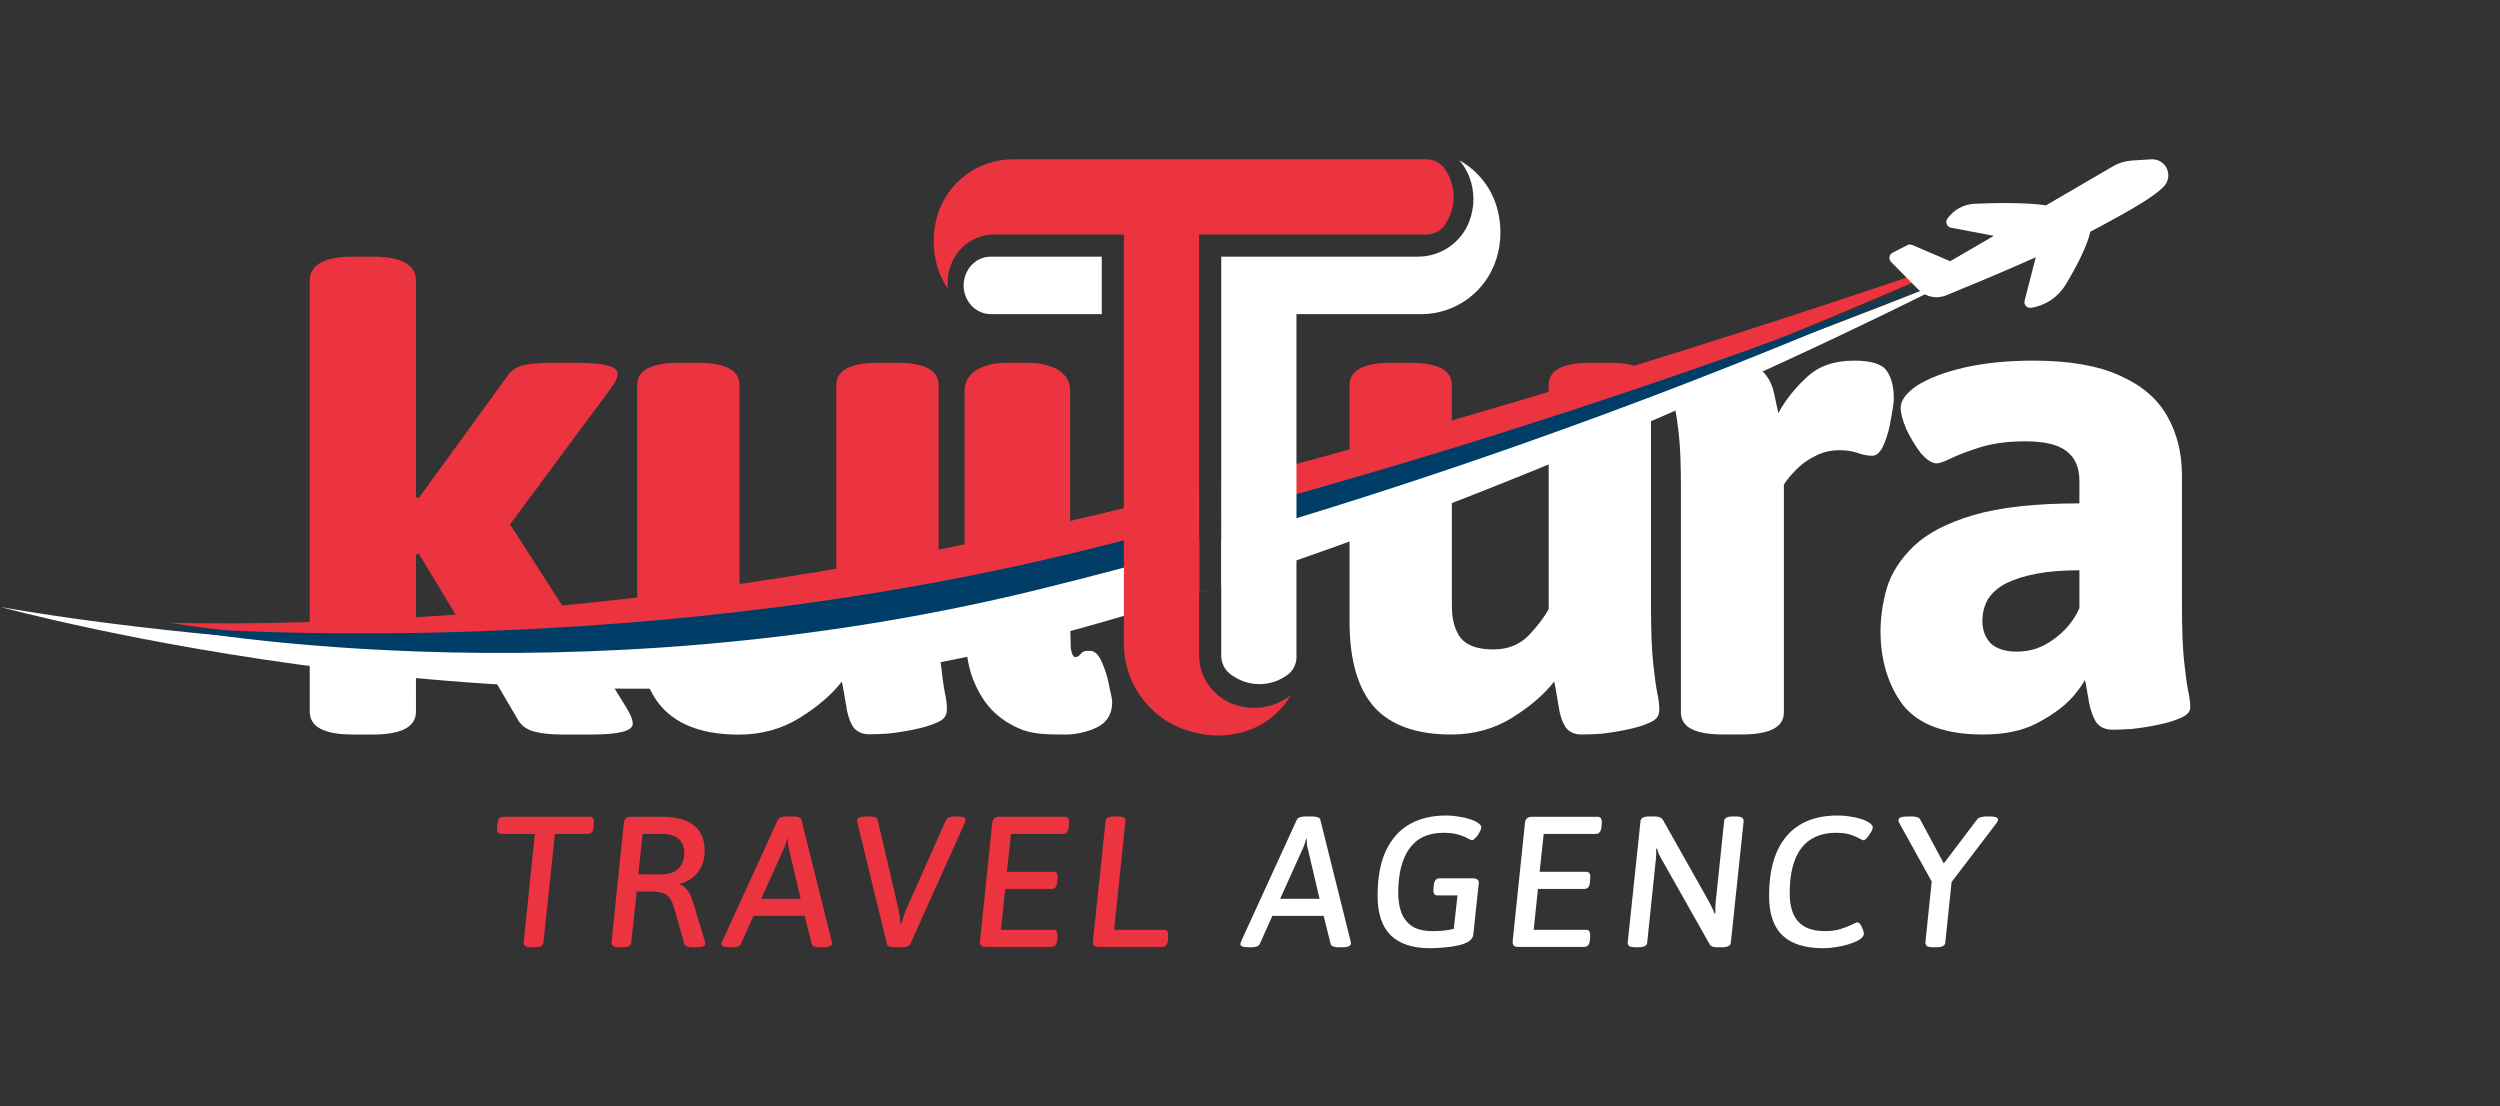 <svg width="565" height="250" viewBox="0 0 565 250" fill="none" xmlns="http://www.w3.org/2000/svg">
<rect x="0" y="0" width="565" height="250" fill="#333333" stroke="none"/>
<path d="M143 163.57C143 162.706 142.567 161.573 141.702 160.169L134.354 148.225C123.973 148.148 118.248 147.979 108.173 147.5L117.207 162.922C117.964 164.11 119.153 164.92 120.776 165.352C122.506 165.784 124.561 166 126.94 166H133.753C139.918 166 143 165.19 143 163.57Z" fill="white"/>
<path fill-rule="evenodd" clip-rule="evenodd" d="M144 140.47C144 142.897 144.145 145.172 144.436 147.248C144.436 147.248 153.624 146.934 159.5 146.524C163.89 146.217 170.727 145.556 170.727 145.556C170.115 145.204 169.592 144.754 169.156 144.252C167.802 142.466 167.125 140.049 167.125 137.002V87.044C167.125 83.682 164 82.001 157.75 82.001H153.375C147.125 82.001 144 83.682 144 87.044V140.47ZM184.139 143.965C195.059 142.475 201.193 141.283 212.132 139C212.127 138.361 212.125 137.68 212.125 137.002V87.044C212.125 83.682 209 82.001 202.75 82.001H198.375C192.125 82.001 189 83.682 189 87.044V137.633C188.063 139.419 186.552 141.415 184.469 143.622C184.36 143.732 184.25 143.861 184.139 143.965Z" fill="#EB343F"/>
<path d="M149.625 159.878C153.375 163.976 159.156 166.024 166.969 166.024C172.073 166.024 176.656 164.764 180.719 162.242C184.781 159.721 187.958 156.989 190.25 154.047C190.562 155.413 190.875 157.417 191.188 159.203C191.5 161.484 192.021 162.955 192.75 164.215C193.583 165.371 194.833 165.949 196.5 165.949C197.438 165.949 198.844 165.897 200.719 165.791C202.698 165.581 204.677 165.266 206.656 164.846C208.74 164.426 210.458 163.9 211.812 163.27C213.271 162.64 214 161.852 214 160.306C214 159.15 213.844 157.89 213.531 156.524C213.219 155.053 212.906 152.471 212.594 149.634C212.32 147.056 212.166 143.512 212.132 139C201.193 141.283 195.059 142.475 184.139 143.965C182.107 145.853 179.561 146.797 176.5 146.797C174.088 146.797 172.164 146.383 170.727 145.556C170.727 145.556 163.89 146.217 159.5 146.524C153.624 146.934 144.436 147.248 144.436 147.248C145.189 152.635 146.918 156.845 149.625 159.878Z" fill="white"/>
<path fill-rule="evenodd" clip-rule="evenodd" d="M241.851 131.198C240.441 131.601 239.126 131.979 237.879 132.338C237.877 132.338 237.875 132.339 237.872 132.34C230.804 134.373 225.904 135.783 218 137.647V88.168C218 84.747 221.223 82 227.669 82H232.182C238.628 82 241.851 84.747 241.851 88.168V131.198Z" fill="#EB343F"/>
<path d="M240.775 166L241 166C243.5 166 246.632 165.165 248.459 164.096C250.393 162.92 251.36 161.102 251.36 158.643C251.36 158.216 251.145 157.093 250.715 155.275C250.393 153.351 249.855 151.534 249.103 149.823C248.351 148.005 247.438 147.097 246.364 147.097C245.934 147.097 245 147 244.5 147.5C244 148 243.752 148.5 243 148.5C242.248 148.5 242 146.5 242 146.5L241.851 140.842V131.198C240.441 131.601 239.126 131.979 237.879 132.338L237.872 132.34C230.804 134.373 225.904 135.783 218 137.647V140.522C218 145.012 218.483 148.914 219.45 152.228C220.525 155.436 222.029 158.109 223.963 160.247C226.004 162.385 228.475 163.989 231.376 165.058C234.324 166.001 237.125 166.001 240.775 166Z" fill="white"/>
<path d="M314.375 82.001C308.125 82.001 305 83.682 305 87.044V109L328.125 100.682V87.044C328.125 83.682 325 82.001 318.75 82.001H314.375Z" fill="#EB343F"/>
<path fill-rule="evenodd" clip-rule="evenodd" d="M70 144.5V63.358C70 59.902 73.244 58 79.733 58H84.276C90.764 58 94.009 59.902 94.009 63.358V112.373L94.658 112.535L114.607 85.078C115.58 83.674 116.878 82.81 118.5 82.486C120.122 82.162 122.123 82 124.502 82H130.504C136.561 82 139.589 82.81 139.589 84.43C139.589 85.294 139.102 86.374 138.129 87.67L115.276 118.5L134.354 148.225C123.973 148.148 118.248 147.979 108.173 147.5L94.658 125.17L94.009 125.332L94 146.5C84.578 145.906 79.327 145.441 70 144.5Z" fill="#EB343F"/>
<path d="M70 160.817C70 164.272 73.245 166 79.733 166H84.276C90.764 166 94.009 164.272 94.009 160.817L94 146.5C84.578 145.906 79.327 145.441 70 144.5V160.817Z" fill="white"/>
<path d="M310.625 159.854C314.375 163.952 320.156 166 327.969 166C333.073 166 337.656 164.74 341.719 162.218C345.781 159.697 348.958 156.965 351.25 154.023C351.562 155.389 351.875 157.468 352.188 159.254C352.5 161.535 353.021 163.006 353.75 164.266C354.583 165.422 355.833 166 357.5 166C358.438 166 359.844 165.948 361.719 165.842C363.698 165.632 365.677 165.317 367.656 164.897C369.74 164.477 371.458 163.951 372.812 163.321C374.271 162.691 375 161.903 375 160.357C375 159.201 374.844 157.941 374.531 156.575C374.219 155.104 373.906 152.447 373.594 149.61C373.281 146.668 373.125 142.466 373.125 137.002V87.044C373.125 86.779 373.106 86.524 373.067 86.28C365.678 88.697 361.051 90.099 355.028 91.923L355.019 91.926C353.463 92.397 351.814 92.897 350 93.449V137.633C349.063 139.419 347.552 141.415 345.469 143.622C343.385 145.723 340.729 146.773 337.5 146.773C334.062 146.773 331.615 145.933 330.156 144.252C328.802 142.466 328.125 140.049 328.125 137.002V100.682L305 109V140.47C305 149.19 306.875 155.652 310.625 159.854Z" fill="white"/>
<path d="M359.375 82.001C353.125 82.001 350 83.682 350 87.044V93.449C351.814 92.897 353.463 92.397 355.019 91.926L355.028 91.923C361.051 90.099 365.678 88.697 373.067 86.28C372.613 83.427 369.507 82.001 363.75 82.001H359.375Z" fill="#EB343F"/>
<path d="M389.321 165.983C383.031 165.983 379.887 164.322 379.887 161V110.157C379.887 104.966 379.73 100.969 379.415 98.166C379.101 95.363 378.786 93.287 378.472 91.938C378.157 90.484 378 89.238 378 88.2C378 87.266 378.681 86.487 380.044 85.864C381.512 85.241 383.241 84.722 385.233 84.307C387.329 83.892 389.321 83.632 391.208 83.528C393.199 83.321 394.667 83.217 395.61 83.217C397.287 83.217 398.493 83.788 399.226 84.93C400.065 86.072 400.642 87.422 400.956 88.979C401.27 90.536 401.585 91.989 401.899 93.339C403.577 90.328 405.725 87.629 408.346 85.241C410.966 82.75 414.53 81.504 419.038 81.504C422.916 81.504 425.379 82.283 426.428 83.84C427.476 85.397 428 87.422 428 89.913C428 90.847 427.79 92.405 427.371 94.585C427.057 96.661 426.532 98.582 425.799 100.346C425.065 102.111 424.174 102.994 423.126 102.994C422.078 102.994 420.977 102.786 419.824 102.371C418.671 101.956 417.308 101.748 415.736 101.748C413.639 101.748 411.753 102.215 410.075 103.149C408.398 103.98 406.983 105.018 405.83 106.264C404.677 107.406 403.786 108.496 403.157 109.534V161C403.157 164.322 400.013 165.983 393.723 165.983H389.321Z" fill="white"/>
<path fill-rule="evenodd" clip-rule="evenodd" d="M448.177 166C439.72 166 433.717 163.818 430.168 159.454C426.723 154.987 425 149.088 425 142.751C425 139.53 425.47 136.257 426.409 132.932C427.453 129.504 429.489 126.335 432.517 123.426C435.544 120.517 440.034 118.179 445.984 116.413C452.04 114.647 460.026 113.764 469.944 113.764V108.621C469.944 105.608 468.952 103.374 466.969 101.92C465.09 100.465 462.01 99.738 457.729 99.738C453.971 99.738 450.682 100.153 447.864 100.985C445.149 101.816 442.905 102.647 441.13 103.478C439.459 104.309 438.311 104.725 437.685 104.725C436.641 104.725 435.44 103.946 434.083 102.387C432.83 100.725 431.734 98.907 430.794 96.933C429.959 94.855 429.541 93.296 429.541 92.257C429.541 90.491 430.794 88.777 433.3 87.115C435.91 85.452 439.459 84.102 443.949 83.062C448.542 82.024 453.71 81.504 459.452 81.504C467.699 81.504 474.277 82.647 479.183 84.933C484.09 87.115 487.64 90.179 489.832 94.127C492.025 97.972 493.121 102.439 493.121 107.53V136.829C493.121 142.231 493.277 146.387 493.591 149.296C493.904 152.101 494.217 154.727 494.53 156.182C494.843 157.532 495 158.779 495 159.922C495 160.857 494.269 161.636 492.808 162.26C491.45 162.883 489.728 163.403 487.64 163.818C485.656 164.234 483.673 164.545 481.689 164.753C479.81 164.857 478.4 164.909 477.461 164.909C475.79 164.909 474.538 164.338 473.702 163.195C472.972 161.948 472.45 160.493 472.136 158.831C471.823 157.065 471.51 155.01 471.197 153.66C470.884 154.283 469.787 156.078 467.908 158.052C466.133 159.922 463.576 161.74 460.235 163.506C456.999 165.169 452.979 166 448.177 166ZM464.15 144.465C461.644 146.335 458.878 147.27 455.85 147.27C453.24 147.27 451.257 146.647 449.899 145.4C448.647 144.049 448.02 142.387 448.02 140.413C448.02 138.543 448.438 136.881 449.273 135.426C450.213 133.971 451.57 132.777 453.345 131.842C455.224 130.907 457.521 130.179 460.235 129.66C462.949 129.14 466.186 128.881 469.944 128.881V137.452C468.691 140.257 466.76 142.595 464.15 144.465Z" fill="white"/>
<path fill-rule="evenodd" clip-rule="evenodd" d="M0.138 137.181C0.138 137.181 125.451 171.475 226.596 146.6C241.323 142.978 256.239 138.686 271 133.983V134L275.972 132.381C274.317 132.92 272.66 133.454 271 133.983V122.218C255.171 126.849 239.189 131.214 223.492 135.074C122.347 159.949 0.138 137.181 0.138 137.181ZM276 120.744V132.372C364.572 103.537 446.162 60.884 446.162 60.884C446.162 60.884 364.168 94.586 276 120.744Z" fill="white"/>
<path fill-rule="evenodd" clip-rule="evenodd" d="M38.224 140.719C38.224 140.719 123.149 155.563 225.037 133.728C240.242 130.469 255.691 126.556 271 122.242V110.624C254.747 114.77 238.357 118.674 222.303 122.114C120.415 143.95 38.224 140.719 38.224 140.719ZM276 109.34V120.818C365.309 95.107 448.398 56.689 448.398 56.689C448.398 56.689 364.977 86.333 276 109.34Z" fill="#EB343F"/>
<path fill-rule="evenodd" clip-rule="evenodd" d="M36 141.5C36 141.5 127.367 159.648 234.918 133.18C247.202 130.157 259.262 126.939 271 123.606V117.713C262.369 120.009 253.526 122.279 244.5 124.5C136.948 150.969 36 141.5 36 141.5ZM276 116.373V122.173C368.53 95.434 439.798 62.114 439.798 62.114C439.798 62.114 371.516 90.61 276 116.373Z" fill="#003E67"/>
<path d="M433.584 65.465C434.219 66.109 434.998 66.594 435.856 66.88C436.715 67.165 437.628 67.243 438.523 67.108C438.961 67.042 439.417 66.921 439.84 66.752C444.187 64.978 452.276 61.627 460.083 58.147L457.563 67.95C457.442 68.376 457.562 68.82 457.848 69.146C458.147 69.47 458.58 69.629 459.018 69.563C462.253 69.077 465.106 67.185 466.805 64.372C468.941 60.875 471.562 56.039 472.431 52.35C473.213 51.942 473.959 51.554 474.655 51.185C482.177 47.129 486.685 44.5 488.976 42.205C490.05 41.108 490.337 39.51 489.72 38.126C489.418 37.455 488.917 36.892 488.285 36.513C487.653 36.135 486.921 35.959 486.186 36.008L481.877 36.274C480.323 36.376 478.799 36.842 477.466 37.622L462.392 46.412C457.763 45.698 450.395 45.87 446.323 46.047C443.82 46.146 441.555 47.383 440.108 49.419C439.845 49.775 439.784 50.246 439.951 50.656C440.118 51.065 440.48 51.367 440.915 51.46L450.602 53.298L440.75 59.037L432.144 55.361C431.969 55.285 431.779 55.249 431.589 55.257C431.398 55.265 431.212 55.317 431.044 55.408L427.704 57.123C427.336 57.31 427.073 57.666 427.018 58.083C426.947 58.489 427.088 58.902 427.383 59.201L433.584 65.465Z" fill="white"/>
<path d="M326.494 38.116C329.195 41.943 329.195 47.057 326.494 50.884C325.557 52.211 324.034 53 322.41 53H271V148.052C271 152.858 273.91 157.185 278.361 158.999C281.517 160.284 285.044 160.319 288.224 159.096L288.411 159.024C289.647 158.549 290.773 157.887 291.763 157.08C289.486 160.961 285.799 163.972 281.273 165.339C277.674 166.426 273.848 166.514 270.203 165.593L269.515 165.419C260.392 163.115 254 154.907 254 145.498V53L224.713 53C220.625 53 216.914 55.389 215.222 59.111C214.336 61.061 214.006 63.191 214.232 65.276C213.211 63.79 212.404 62.132 211.862 60.338C210.713 56.531 210.713 52.469 211.862 48.662C214.134 41.144 221.061 36 228.915 36L322.41 36C324.034 36 325.557 36.789 326.494 38.116Z" fill="#EB343F"/>
<path d="M249 58V71H223.96C222.094 71 220.333 70.133 219.195 68.654C217.312 66.205 217.312 62.795 219.195 60.346C220.333 58.867 222.094 58 223.96 58H249Z" fill="white"/>
<path d="M321.184 71L293 71V148.52C293 150.081 292.265 151.551 291.016 152.488C287.411 155.192 282.493 155.328 278.743 152.829L278.348 152.565C276.881 151.587 276 149.941 276 148.178V58L320.479 58C325.613 58 330.216 54.838 332.059 50.047C333.308 46.798 333.308 43.201 332.059 39.952C331.523 38.56 330.754 37.305 329.807 36.226C333.774 38.421 336.86 42.106 338.237 46.662C339.387 50.469 339.387 54.531 338.237 58.337C335.966 65.856 329.038 71 321.184 71Z" fill="white"/>
<path d="M120.122 214.084C119.758 214.084 119.436 214.056 119.156 214C118.876 213.916 118.666 213.79 118.526 213.622C118.386 213.454 118.33 213.216 118.358 212.908L120.878 188.464H113.234C112.898 188.464 112.646 188.338 112.478 188.086C112.338 187.834 112.296 187.442 112.352 186.91L112.394 186.322C112.45 185.678 112.59 185.23 112.814 184.978C113.038 184.726 113.318 184.6 113.654 184.6H133.31C133.674 184.6 133.926 184.726 134.066 184.978C134.206 185.202 134.248 185.594 134.192 186.154L134.15 186.742C134.122 187.386 133.996 187.834 133.772 188.086C133.548 188.338 133.268 188.464 132.932 188.464H125.414L122.81 213.034C122.754 213.734 122.082 214.084 120.794 214.084H120.122ZM139.981 214.084C139.281 214.084 138.805 213.986 138.553 213.79C138.301 213.594 138.189 213.286 138.217 212.866L140.989 185.986C141.101 185.062 141.605 184.6 142.501 184.6H149.767C152.931 184.6 155.297 185.258 156.865 186.574C158.461 187.862 159.259 189.766 159.259 192.286C159.259 193.574 159.021 194.736 158.545 195.772C158.069 196.78 157.411 197.62 156.571 198.292C155.759 198.964 154.793 199.44 153.673 199.72V199.888C154.261 200.084 154.807 200.504 155.311 201.148C155.815 201.764 156.207 202.534 156.487 203.458L159.301 212.698C159.357 212.978 159.385 213.174 159.385 213.286C159.385 213.538 159.231 213.734 158.923 213.874C158.615 214.014 158.083 214.084 157.327 214.084H156.529C156.053 214.084 155.647 214.028 155.311 213.916C154.975 213.804 154.765 213.622 154.681 213.37L152.329 205.138C152.049 204.186 151.713 203.444 151.321 202.912C150.957 202.38 150.439 202.016 149.767 201.82C149.123 201.596 148.255 201.484 147.163 201.484H143.887L142.669 213.034C142.613 213.734 141.941 214.084 140.653 214.084H139.981ZM144.265 197.578L149.473 197.62C151.153 197.62 152.427 197.186 153.295 196.318C154.191 195.422 154.639 194.288 154.639 192.916C154.639 191.376 154.205 190.256 153.337 189.556C152.469 188.828 151.139 188.464 149.347 188.464H145.231L144.265 197.578ZM164.944 214.084C163.684 214.084 163.054 213.846 163.054 213.37C163.054 213.202 163.124 212.964 163.264 212.656L175.822 185.23C175.962 184.978 176.2 184.796 176.536 184.684C176.872 184.572 177.292 184.516 177.796 184.516H179.266C179.742 184.516 180.148 184.572 180.484 184.684C180.848 184.796 181.058 184.978 181.114 185.23L187.96 212.698C187.988 212.782 188.002 212.88 188.002 212.992C188.03 213.076 188.044 213.146 188.044 213.202C188.044 213.454 187.89 213.664 187.582 213.832C187.302 214 186.798 214.084 186.07 214.084H185.272C184.796 214.084 184.39 214.028 184.054 213.916C183.718 213.804 183.522 213.622 183.466 213.37L181.87 206.986H170.278L167.422 213.37C167.282 213.622 167.044 213.804 166.708 213.916C166.4 214.028 166.036 214.084 165.616 214.084H164.944ZM172.042 203.122H180.946L178.342 192.034C178.23 191.642 178.146 191.236 178.09 190.816C178.062 190.368 178.048 189.934 178.048 189.514H177.964C177.852 189.934 177.712 190.368 177.544 190.816C177.404 191.236 177.236 191.642 177.04 192.034L172.042 203.122ZM202.229 214.084C201.753 214.084 201.347 214.028 201.011 213.916C200.675 213.804 200.479 213.594 200.423 213.286L193.703 185.608C193.535 184.88 194.235 184.516 195.803 184.516H196.517C196.993 184.516 197.399 184.572 197.735 184.684C198.099 184.796 198.309 185.02 198.365 185.356L202.943 204.97C203.055 205.446 203.167 206.062 203.279 206.818C203.391 207.546 203.475 208.218 203.531 208.834H203.699C203.867 208.246 204.063 207.602 204.287 206.902C204.539 206.202 204.763 205.628 204.959 205.18L213.779 185.356C213.919 185.048 214.157 184.838 214.493 184.726C214.857 184.586 215.277 184.516 215.753 184.516H216.299C216.887 184.516 217.349 184.572 217.685 184.684C218.049 184.796 218.231 184.992 218.231 185.272C218.231 185.44 218.175 185.664 218.063 185.944L205.715 213.37C205.603 213.622 205.365 213.804 205.001 213.916C204.665 214.028 204.259 214.084 203.783 214.084H202.229ZM222.691 214C222.243 214 221.921 213.902 221.725 213.706C221.529 213.51 221.445 213.174 221.473 212.698L224.245 186.028C224.329 185.076 224.833 184.6 225.757 184.6H240.709C241.045 184.6 241.283 184.726 241.423 184.978C241.591 185.202 241.647 185.594 241.591 186.154L241.549 186.742C241.493 187.386 241.353 187.834 241.129 188.086C240.933 188.338 240.653 188.464 240.289 188.464H228.487L227.563 197.032H238.105C238.469 197.032 238.721 197.158 238.861 197.41C239.001 197.634 239.043 198.026 238.987 198.586L238.945 199.174C238.917 199.818 238.791 200.266 238.567 200.518C238.343 200.77 238.049 200.896 237.685 200.896H227.185L226.219 210.136H238.105C238.441 210.136 238.679 210.262 238.819 210.514C238.959 210.766 239.015 211.158 238.987 211.69L238.945 212.278C238.889 212.922 238.749 213.37 238.525 213.622C238.301 213.874 238.021 214 237.685 214H222.691ZM248.265 214C247.761 214 247.411 213.902 247.215 213.706C247.047 213.51 246.977 213.174 247.005 212.698L249.861 185.566C249.917 184.866 250.589 184.516 251.877 184.516H252.549C252.913 184.516 253.235 184.544 253.515 184.6C253.795 184.656 254.005 184.768 254.145 184.936C254.313 185.076 254.383 185.286 254.355 185.566L251.793 210.136H263.133C263.469 210.136 263.707 210.262 263.847 210.514C263.987 210.766 264.043 211.158 264.015 211.69L263.973 212.278C263.917 212.922 263.777 213.37 263.553 213.622C263.329 213.874 263.049 214 262.713 214H248.265Z" fill="#EB343F"/>
<path d="M282.218 214.084C280.958 214.084 280.328 213.846 280.328 213.37C280.328 213.202 280.398 212.964 280.538 212.656L293.096 185.23C293.236 184.978 293.474 184.796 293.81 184.684C294.146 184.572 294.566 184.516 295.07 184.516H296.54C297.016 184.516 297.422 184.572 297.758 184.684C298.122 184.796 298.332 184.978 298.388 185.23L305.234 212.698C305.262 212.782 305.276 212.88 305.276 212.992C305.304 213.076 305.318 213.146 305.318 213.202C305.318 213.454 305.164 213.664 304.856 213.832C304.576 214 304.072 214.084 303.344 214.084H302.546C302.07 214.084 301.664 214.028 301.328 213.916C300.992 213.804 300.796 213.622 300.74 213.37L299.144 206.986H287.552L284.696 213.37C284.556 213.622 284.318 213.804 283.982 213.916C283.674 214.028 283.31 214.084 282.89 214.084H282.218ZM289.316 203.122H298.22L295.616 192.034C295.504 191.642 295.42 191.236 295.364 190.816C295.336 190.368 295.322 189.934 295.322 189.514H295.238C295.126 189.934 294.986 190.368 294.818 190.816C294.678 191.236 294.51 191.642 294.314 192.034L289.316 203.122ZM323.138 214.294C319.274 214.294 316.334 213.328 314.318 211.396C312.33 209.436 311.336 206.454 311.336 202.45C311.336 198.306 311.966 194.904 313.226 192.244C314.486 189.584 316.264 187.596 318.56 186.28C320.884 184.964 323.628 184.306 326.792 184.306C327.772 184.306 328.738 184.39 329.69 184.558C330.642 184.698 331.496 184.894 332.252 185.146C333.036 185.398 333.652 185.692 334.1 186.028C334.548 186.336 334.772 186.644 334.772 186.952C334.772 187.176 334.688 187.456 334.52 187.792C334.38 188.1 334.198 188.422 333.974 188.758C333.75 189.066 333.512 189.332 333.26 189.556C333.036 189.78 332.84 189.892 332.672 189.892C332.532 189.892 332.21 189.752 331.706 189.472C331.23 189.192 330.544 188.912 329.648 188.632C328.752 188.352 327.604 188.212 326.204 188.212C322.788 188.212 320.226 189.402 318.518 191.782C316.838 194.134 315.998 197.466 315.998 201.778C315.998 203.458 316.236 204.956 316.712 206.272C317.216 207.56 318.028 208.582 319.148 209.338C320.296 210.066 321.822 210.43 323.726 210.43C324.678 210.43 325.574 210.388 326.414 210.304C327.282 210.192 327.996 210.066 328.556 209.926L329.396 202.366H324.86C324.524 202.366 324.272 202.24 324.104 201.988C323.964 201.736 323.922 201.344 323.978 200.812L324.02 200.224C324.076 199.58 324.216 199.132 324.44 198.88C324.664 198.628 324.93 198.502 325.238 198.502H332.924C333.372 198.502 333.708 198.6 333.932 198.796C334.156 198.964 334.24 199.286 334.184 199.762L332.966 211.186C332.91 211.802 332.574 212.32 331.958 212.74C331.342 213.132 330.544 213.44 329.564 213.664C328.584 213.888 327.534 214.042 326.414 214.126C325.294 214.238 324.202 214.294 323.138 214.294ZM343.083 214C342.635 214 342.313 213.902 342.117 213.706C341.921 213.51 341.837 213.174 341.865 212.698L344.637 186.028C344.721 185.076 345.225 184.6 346.149 184.6H361.101C361.437 184.6 361.675 184.726 361.815 184.978C361.983 185.202 362.039 185.594 361.983 186.154L361.941 186.742C361.885 187.386 361.745 187.834 361.521 188.086C361.325 188.338 361.045 188.464 360.681 188.464H348.879L347.955 197.032H358.497C358.861 197.032 359.113 197.158 359.253 197.41C359.393 197.634 359.435 198.026 359.379 198.586L359.337 199.174C359.309 199.818 359.183 200.266 358.959 200.518C358.735 200.77 358.441 200.896 358.077 200.896H347.577L346.611 210.136H358.497C358.833 210.136 359.071 210.262 359.211 210.514C359.351 210.766 359.407 211.158 359.379 211.69L359.337 212.278C359.281 212.922 359.141 213.37 358.917 213.622C358.693 213.874 358.413 214 358.077 214H343.083ZM369.706 214.084C369.006 214.084 368.516 214 368.236 213.832C367.984 213.636 367.858 213.37 367.858 213.034L370.756 185.566C370.812 184.866 371.484 184.516 372.772 184.516H373.906C374.41 184.516 374.816 184.586 375.124 184.726C375.432 184.838 375.684 185.062 375.88 185.398L385.582 202.618C386.03 203.43 386.38 204.074 386.632 204.55C386.884 205.026 387.066 205.404 387.178 205.684C387.29 205.964 387.388 206.216 387.472 206.44L387.682 206.398C387.654 205.894 387.654 205.348 387.682 204.76C387.71 204.144 387.78 203.388 387.892 202.492L389.656 185.566C389.712 184.866 390.384 184.516 391.672 184.516H392.218C392.918 184.516 393.394 184.6 393.646 184.768C393.926 184.936 394.066 185.202 394.066 185.566L391.168 213.034C391.112 213.734 390.44 214.084 389.152 214.084H388.102C387.654 214.084 387.276 214.028 386.968 213.916C386.688 213.804 386.478 213.608 386.338 213.328L376.09 195.184C375.53 194.232 375.138 193.518 374.914 193.042C374.718 192.538 374.578 192.118 374.494 191.782L374.284 191.824C374.312 192.272 374.312 192.804 374.284 193.42C374.256 194.036 374.2 194.638 374.116 195.226L372.268 213.034C372.212 213.734 371.54 214.084 370.252 214.084H369.706ZM412.032 214.294C407.916 214.294 404.85 213.328 402.834 211.396C400.818 209.464 399.81 206.482 399.81 202.45C399.81 196.57 401.126 192.076 403.758 188.968C406.418 185.86 410.268 184.306 415.308 184.306C416.232 184.306 417.142 184.376 418.038 184.516C418.934 184.656 419.76 184.838 420.516 185.062C421.272 185.286 421.874 185.552 422.322 185.86C422.574 186 422.784 186.168 422.952 186.364C423.148 186.56 423.246 186.756 423.246 186.952C423.246 187.176 423.162 187.456 422.994 187.792C422.826 188.1 422.63 188.422 422.406 188.758C422.182 189.066 421.958 189.332 421.734 189.556C421.51 189.78 421.314 189.892 421.146 189.892C420.978 189.892 420.656 189.752 420.18 189.472C419.704 189.192 419.046 188.912 418.206 188.632C417.366 188.352 416.274 188.212 414.93 188.212C411.514 188.212 408.91 189.36 407.118 191.656C405.354 193.952 404.472 197.354 404.472 201.862C404.472 204.746 405.13 206.902 406.446 208.33C407.762 209.73 409.75 210.43 412.41 210.43C413.838 210.43 415.056 210.262 416.064 209.926C417.1 209.59 417.926 209.268 418.542 208.96C419.158 208.624 419.564 208.456 419.76 208.456C420.012 208.456 420.25 208.624 420.474 208.96C420.698 209.296 420.88 209.674 421.02 210.094C421.16 210.514 421.23 210.836 421.23 211.06C421.23 211.312 421.09 211.592 420.81 211.9C420.53 212.18 420.166 212.432 419.718 212.656C419.13 212.936 418.43 213.202 417.618 213.454C416.806 213.706 415.91 213.902 414.93 214.042C413.978 214.21 413.012 214.294 412.032 214.294ZM436.944 214.084C436.244 214.084 435.768 214 435.516 213.832C435.264 213.636 435.138 213.37 435.138 213.034L436.566 199.216L429.3 186.112C429.132 185.832 429.048 185.58 429.048 185.356C429.048 185.048 429.23 184.838 429.594 184.726C429.958 184.586 430.504 184.516 431.232 184.516H432.03C432.534 184.516 432.94 184.572 433.248 184.684C433.584 184.768 433.822 184.936 433.962 185.188L439.296 195.142L446.856 185.146C447.052 184.922 447.332 184.768 447.696 184.684C448.088 184.572 448.522 184.516 448.998 184.516H449.754C450.118 184.516 450.426 184.544 450.678 184.6C450.958 184.628 451.168 184.698 451.308 184.81C451.476 184.922 451.56 185.062 451.56 185.23C451.56 185.342 451.518 185.482 451.434 185.65C451.35 185.79 451.252 185.944 451.14 186.112L441.06 199.342L439.632 213.034C439.576 213.734 438.904 214.084 437.616 214.084H436.944Z" fill="white"/>
</svg>

